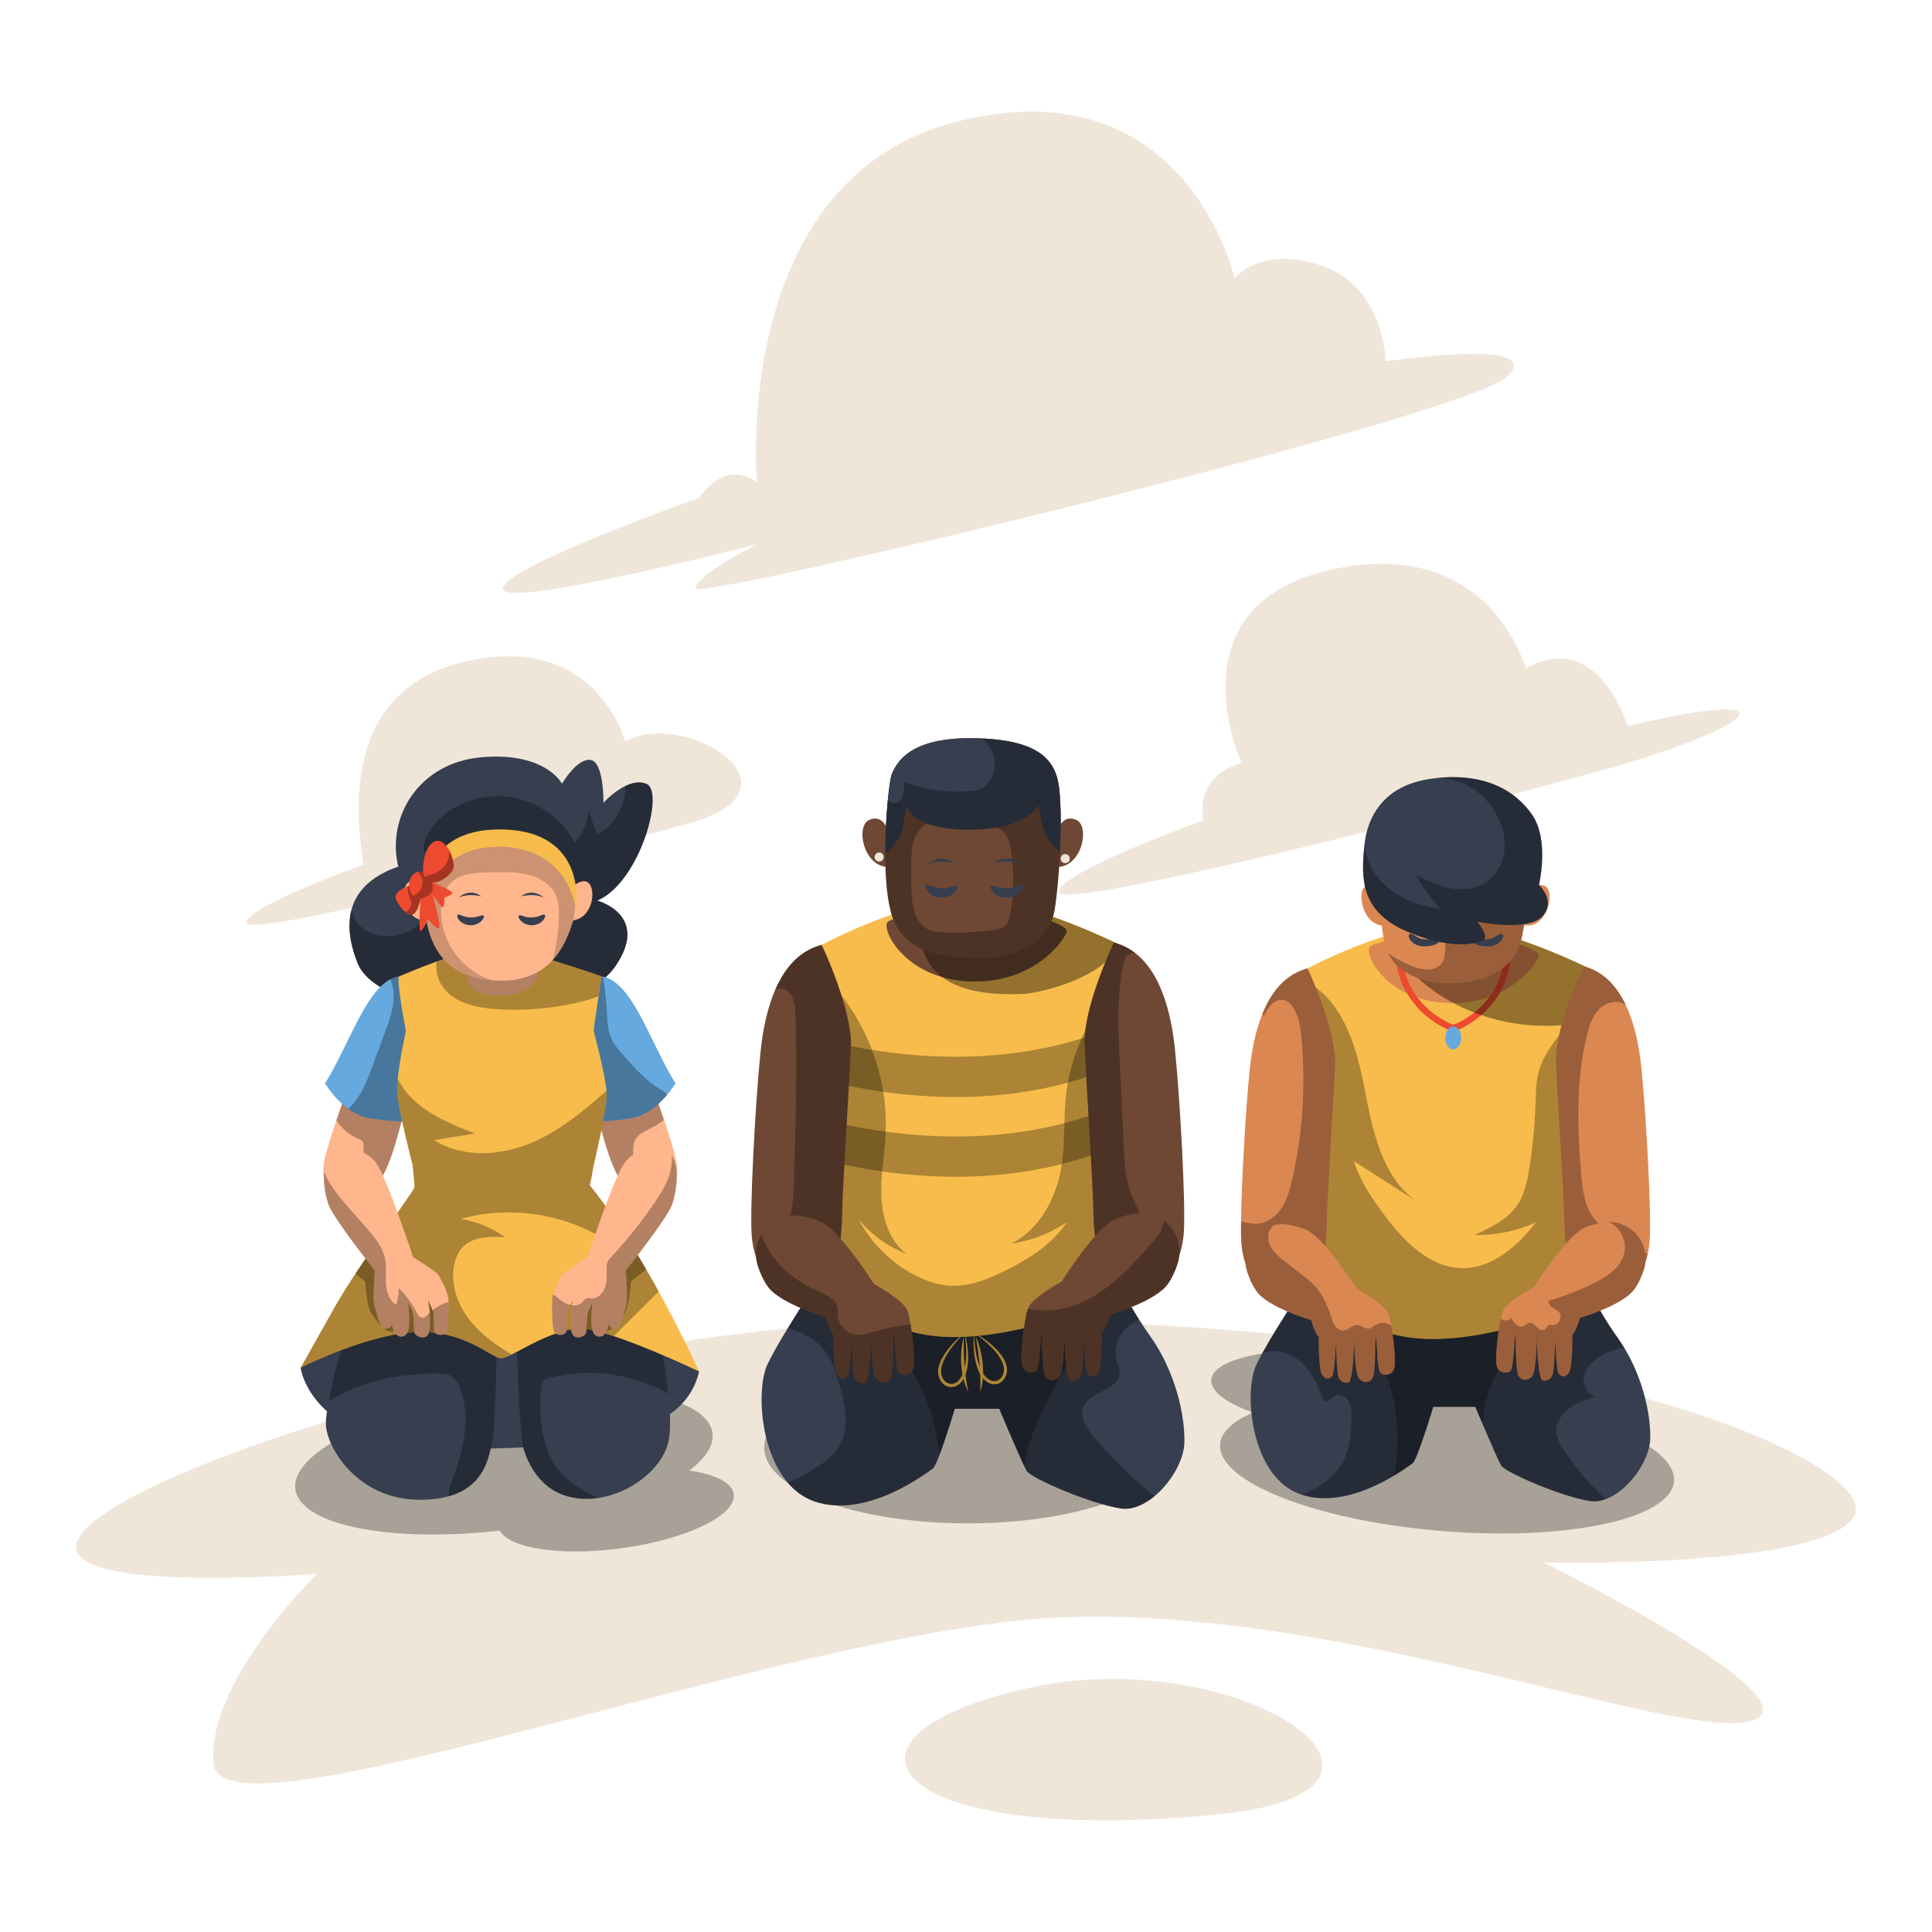 <?xml version="1.0" encoding="iso-8859-1"?>
<!-- Generator: Adobe Illustrator 26.0.1, SVG Export Plug-In . SVG Version: 6.00 Build 0)  -->
<svg version="1.1" xmlns="http://www.w3.org/2000/svg" xmlns:xlink="http://www.w3.org/1999/xlink" x="0px" y="0px"
	 viewBox="0 0 600 600" enable-background="new 0 0 600 600" xml:space="preserve">
<g id="Background_x5F_Simple">
	<g>
		<path fill="#EFE6D9" d="M235.065,149.734c0,0-9.191-7.66-17.872,4.851
			c0,0-60.255,21.3-61.021,28.14c-0.766,6.839,78.894-13.714,78.894-13.714
			s-18.638,9.428-19.149,13.714c-0.511,4.286,238.723-53.161,252-65.671
			c13.277-12.511-37.532-4.851-37.532-4.851s-0.511-22.979-19.66-29.617
			c-19.149-6.638-27.319,3.83-27.319,3.83s-14.809-66.383-85.787-48.766
			S235.065,149.734,235.065,149.734z"/>
		<path fill="#EFE6D9" d="M112.868,268.514c0,0-36.088,12.955-36.364,18.019
			c-0.276,5.064,98.599-20.018,137.361-30.796
			c38.762-10.779-1.244-35.86-19.692-25.496c0,0-8.913-33.995-49.334-24.874
			S111.129,256.274,112.868,268.514z"/>
		<path fill="#EFE6D9" d="M373.653,254.784c0,0-44.45,15.957-44.79,22.194
			s121.447-24.656,169.191-37.933c47.745-13.277,61.277-26.298,7.404-13.532
			c0,0-8.936-30.638-31.66-17.872c0,0-10.979-41.872-60.766-30.638
			c-49.787,11.234-27.434,60-27.434,60S371.51,239.709,373.653,254.784z"/>
	</g>
</g>
<g id="Layer_x5F_Ground">
	<g>
		<g>
			<path fill="#EFE6D9" d="M296.862,409.854c-112.14,0-246.638,42.128-269.617,64.34
				s71.234,14.553,71.234,14.553S64.011,522.45,66.309,547.726
				c2.298,25.277,162.383-35.234,249.702-44.426
				c87.319-9.191,200.681,36.766,226.723,31.404s-63.282-49.45-63.282-49.45
				s86.261,1.96,96.219-14.125C585.628,455.046,488.352,409.854,296.862,409.854z"/>
			<path fill="#EFE6D9" d="M378.009,563.517c74.754-7.307,6.894-54.383-59.745-39.064
				S276.137,573.474,378.009,563.517z"/>
		</g>
	</g>
</g>
<g id="Layer_x5F_Character_1">
	<path opacity="0.3" d="M227.891,463.997c0.887,6.58-14.775,14.121-34.992,16.848
		c-18.631,2.512-34.623,0.058-37.703-5.501
		c-33.937,3.87-61.96-1.675-63.467-12.854
		c-1.569-11.635,26.156-24.98,61.932-29.804
		c35.766-4.823,66.036,0.701,67.605,12.336c0.517,3.835-2.15,7.848-7.224,11.68
		C222.077,457.849,227.407,460.409,227.891,463.997z"/>
	<g id="hair">
		<g>
			<path fill="#363E4F" d="M191.21,299.93C177.32,320.36,118,316.81,111.03,299.09
				c-2.67-6.79-3.06-12.22-1.89-16.54c1.86-6.97,7.73-11.07,14.55-13.42
				C120,254.04,129.81,236.85,149.64,235.16
				c19.83-1.69,24.9,8.23,24.9,8.23s4.64-8.02,8.86-7.38
				c4.22,0.63,4.01,13.29,4.01,13.29s3.05-3.4,6.8-5.21
				c2.08-1.01,4.38-1.53,6.49-0.7c5.91,2.32-2.11,30.8-15.19,36.29
				C185.51,279.68,201.97,284.11,191.21,299.93z"/>
			<path opacity="0.3" d="M191.21,299.93C177.32,320.36,118,316.81,111.03,299.09
				c-2.67-6.79-3.06-12.22-1.89-16.54c0.46,1.98,1.42,3.8,2.9,5.22
				c3.76,3.58,9.85,3.65,14.6,1.57c4.32-1.89,7.98-5.47,9.48-9.94
				c1.49-4.47,0.59-9.79-2.67-13.19c-0.76-0.78-1.66-1.53-1.88-2.59
				c-0.16-0.74,0.05-1.51,0.31-2.22c1.94-5.39,6.52-9.57,11.77-11.87
				c6.21-2.72,13.46-2.99,19.86-0.73c6.4,2.25,11.87,7.01,15.01,13.03
				c2.46-2.77,3.96-6.38,4.18-10.07c0.94,2.47,1.88,4.94,2.82,7.41
				c5.37-2.92,8.83-8.99,8.69-15.08c2.08-1.01,4.38-1.53,6.49-0.7
				c5.91,2.32-2.11,30.8-15.19,36.29
				C185.51,279.68,201.97,284.11,191.21,299.93z"/>
		</g>
	</g>
	<g id="right_upper_arm_00000085224042614302726950000014575525633824891778_">
		<g>
			<g>
				<path fill="#FFB68D" d="M126.31,342.88c-2.56,6.97-5.45,26.72-14.3,28.59
					c-3.34,0.71-6,0.37-7.93-0.75c-3.18-1.8-4.37-5.71-3.31-10.48
					c0.7-3.16,2.18-7.85,3.68-12.27c2.15-6.31,4.32-12.07,4.32-12.07
					C111.67,333.51,128.86,335.9,126.31,342.88z"/>
				<path opacity="0.3" d="M126.31,342.88c-2.56,6.97-5.45,26.72-14.3,28.59
					c-3.34,0.71-6,0.37-7.93-0.75c1.42-0.9,2.8-1.86,4.01-3.02
					c3.25-3.1,5.06-7.64,4.84-12.12c-0.02-0.4-0.07-0.84-0.32-1.15
					c-0.23-0.28-0.58-0.41-0.91-0.55c-2.93-1.2-5.48-3.29-7.25-5.91
					c2.15-6.31,4.32-12.07,4.32-12.07
					C111.67,333.51,128.86,335.9,126.31,342.88z"/>
			</g>
			<g>
				<path fill="#65A9DF" d="M132.09,323.13c-1.02,3.75-5.1,25.02-5.1,25.02
					s-3.58,0.51-12.09-0.85c-2.54-0.41-4.81-1.54-6.74-2.94
					c-4.54-3.26-7.22-7.95-7.22-7.95s1.71-2.22,6.81-12.77
					c4.31-8.9,8.38-16.82,13.42-19.5c0.94-0.5,1.91-0.81,2.92-0.92
					C124.09,303.22,133.12,319.39,132.09,323.13z"/>
				<path opacity="0.3" d="M132.09,323.13c-1.02,3.75-5.1,25.02-5.1,25.02
					s-3.58,0.51-12.09-0.85c-2.54-0.41-4.81-1.54-6.74-2.94
					c1.11-1.09,2.12-2.27,3.01-3.56c2.04-2.96,3.29-6.37,4.53-9.74
					c1.32-3.58,2.64-7.17,3.96-10.75c1.08-2.95,2.18-5.95,2.5-9.08
					c0.25-2.4,0-4.92-0.99-7.09c0.94-0.5,1.91-0.81,2.92-0.92
					C124.09,303.22,133.12,319.39,132.09,323.13z"/>
			</g>
		</g>
	</g>
	<g id="back_rock">
		<path fill="#363E4F" d="M93.37,424.748c0,0,2.894,25.191,48.511,25.191
			s70.809-4.936,75.234-24c0,0-16.17-19.404-61.106-17.872
			S93.37,424.748,93.37,424.748z"/>
	</g>
	<g id="legs_00000155841266995529191000000007212320711527513012_">
		<g>
			<path fill="#363E4F" d="M207.58,447.73c-1.9,8.35-11.62,16.06-21.99,17.51
				c-1.68,0.24-3.38,0.31-5.07,0.19
				c-12.09-0.85-16.34-10.55-17.87-15.32
				c-1.53-4.77-2.22-35.58-2.22-35.58h-6.12c0,0-0.34,28.94-1.54,33.71
				c-0.98,3.9-2.07,13.19-13.3,16.4
				c-2.47,0.72-5.43,1.13-8.99,1.13c-19.75,0-29.28-16.68-29.28-23.66
				c0-1.67,0.34-4.13,0.86-6.92c1.68-8.88,5.22-21.11,5.61-22.02
				c0,0,18.38-9.87,45.27-8.34c26.9,1.53,51.24,7.49,51.24,7.49
				S206.46,422.75,207.54,432.83C208.16,438.57,208.39,444.21,207.58,447.73z"/>
			<path opacity="0.3" d="M185.59,465.24c-1.68,0.24-3.38,0.31-5.07,0.19
				c-12.09-0.85-16.34-10.55-17.87-15.32
				c-1.53-4.77-2.22-35.58-2.22-35.58h-6.12c0,0-0.34,28.94-1.54,33.71
				c-0.98,3.9-2.07,13.19-13.3,16.4c-0.3-1.25,0.16-2.78,0.65-4.06
				c3.55-9.27,6.35-19.67,2.94-29c-0.72-1.98-1.9-4.02-3.89-4.71
				c-0.82-0.28-1.71-0.3-2.58-0.31
				c-12.02-0.08-24.54,2.21-34.53,8.63
				c1.68-8.88,5.22-21.11,5.61-22.02c0,0,18.38-9.87,45.27-8.34
				c26.9,1.53,51.24,7.49,51.24,7.49S206.46,422.75,207.54,432.83
				c-11.05-6.25-24.56-8.16-36.86-4.95c-0.65,0.17-1.32,0.37-1.78,0.85
				c-0.51,0.55-0.66,1.33-0.76,2.07c-0.71,5.29-0.45,10.71,0.77,15.91
				c0.65,2.79,1.6,5.54,3.13,7.96
				C175.15,459.57,180.33,462.62,185.59,465.24z"/>
		</g>
	</g>
	<g id="left_upper_arm_00000160158180960494806190000009401497799083906714_">
		<g>
			<g>
				<path fill="#FFB68D" d="M199.7,371.64c-0.32-0.04-0.63-0.1-0.96-0.17
					c-8.85-1.87-11.75-21.62-14.3-28.59c-2.55-6.98,14.64-9.37,17.53-6.98
					c0,0,2.13,5.65,4.25,11.88c1.52,4.47,3.04,9.26,3.75,12.46
					C211.61,367.62,207.88,372.94,199.7,371.64z"/>
				<path opacity="0.3" d="M197.79,353.16c-1.28,1.61-1.32,3.87-1.03,5.9
					c0.53,3.71,1.95,7.24,2.82,10.89c0.13,0.56,0.24,1.14,0.12,1.69
					c-0.32-0.04-0.63-0.1-0.96-0.17c-8.85-1.87-11.75-21.62-14.3-28.59
					c-2.55-6.98,14.64-9.37,17.53-6.98c0,0,2.13,5.65,4.25,11.88
					c-1.47,1.25-3.28,2.22-5.02,3.07
					C199.95,351.46,198.66,352.08,197.79,353.16z"/>
			</g>
			<g>
				<path fill="#65A9DF" d="M209.8,336.41c0,0-0.93,1.63-2.64,3.64
					c-2.39,2.85-6.33,6.45-11.32,7.25c-8.51,1.36-12.08,0.85-12.08,0.85
					s-4.09-21.27-5.11-25.02c-1.02-3.74,8-19.91,8-19.91
					c0.22,0.02,0.43,0.05,0.64,0.1
					c6.15,1.19,10.77,10.12,15.7,20.32
					C208.1,334.19,209.8,336.41,209.8,336.41z"/>
				<path opacity="0.3" d="M207.16,340.05c-2.39,2.85-6.33,6.45-11.32,7.25
					c-8.51,1.36-12.08,0.85-12.08,0.85s-4.09-21.27-5.11-25.02
					c-1.02-3.74,8-19.91,8-19.91c0.22,0.02,0.43,0.05,0.64,0.1
					c0.62,3.64,1.01,7.32,1.2,11.02c0.13,2.54,0.17,5.14,1.09,7.51
					c0.92,2.39,2.66,4.36,4.37,6.27c3.41,3.83,6.91,7.72,11.32,10.33
					C205.99,338.87,206.79,339.34,207.16,340.05z"/>
			</g>
		</g>
	</g>
	<g id="body_00000147936611680843449640000018357512515869177259_">
		<g>
			<path fill="#F7BC4B" d="M217.11,425.93c-0.46-0.21-15.09-7.22-26.49-10.97
				c-1.77-0.58-3.47-1.09-5.03-1.47c-2.02-0.5-3.79-0.81-5.18-0.83
				c-0.95-0.02-1.94,0.06-2.94,0.22c-1.51,0.23-3.05,0.65-4.6,1.17
				c-5.3,1.79-10.55,4.89-13.95,6.6c-1.41,0.7-2.5,1.16-3.15,1.2
				c-0.11,0.01-0.22,0-0.34-0.02c-0.08-0.01-0.17-0.02-0.26-0.05
				c-0.56-0.13-1.25-0.45-2.07-0.9c-0.14-0.07-0.28-0.15-0.42-0.23
				c-2.23-1.25-5.36-3.24-9.53-4.77c-0.27-0.1-0.55-0.2-0.83-0.29
				c-0.95-0.33-1.95-0.63-3.01-0.89c-0.23-0.06-0.46-0.11-0.69-0.16
				c-0.17-0.05-0.35-0.09-0.53-0.12c-0.36-0.08-0.72-0.15-1.09-0.21
				c-0.24-0.05-0.49-0.09-0.74-0.12c-0.37-0.06-0.75-0.12-1.14-0.16
				c-0.03-0.01-0.05-0.01-0.08-0.01c-0.45-0.06-0.91-0.1-1.38-0.14
				c-0.48-0.04-0.96-0.07-1.45-0.09c-0.49-0.02-0.97-0.03-1.47-0.03
				c-0.41,0-0.83,0.01-1.26,0.02c-0.47,0.01-0.95,0.04-1.44,0.08
				c-0.47,0.03-0.95,0.07-1.43,0.13c-0.05,0-0.1,0-0.16,0.01
				c-0.33,0.04-0.67,0.08-1.01,0.13c-0.32,0.04-0.63,0.08-0.95,0.13
				c-1.77,0.26-3.58,0.62-5.39,1.05c-0.45,0.11-0.91,0.22-1.36,0.34
				c-0.9,0.22-1.81,0.47-2.7,0.73c-0.44,0.13-0.89,0.26-1.33,0.39
				c-0.44,0.14-0.88,0.27-1.32,0.41c-1.75,0.55-3.46,1.14-5.08,1.74
				c-0.3,0.1-0.59,0.21-0.88,0.32c-2.73,1.02-5.21,2.04-7.25,2.93
				c-0.17,0.07-0.34,0.14-0.5,0.22c-0.88,0.38-1.66,0.73-2.34,1.05
				c-0.17,0.07-0.32,0.15-0.47,0.21c-0.54,0.25-1,0.47-1.38,0.65
				c-0.15,0.07-0.28,0.14-0.39,0.19c-0.07,0.03-0.14,0.07-0.2,0.1
				c-0.09,0.04-0.17,0.08-0.24,0.11c-0.15,0.08-0.25,0.13-0.28,0.14
				c0-0.01,0.01-0.03,0.03-0.06c0.02-0.04,0.06-0.09,0.1-0.17
				c0.12-0.22,0.33-0.59,0.63-1.13c0.1-0.16,0.2-0.33,0.31-0.53
				c0.1-0.18,0.2-0.37,0.32-0.57c0.15-0.27,0.32-0.56,0.49-0.87
				c0.1-0.17,0.19-0.34,0.29-0.51c0.6-1.06,1.32-2.35,2.18-3.88
				c0.14-0.25,0.29-0.51,0.44-0.78c0.15-0.27,0.3-0.54,0.46-0.82
				c0.16-0.29,0.32-0.57,0.49-0.87c1-1.78,2.14-3.82,3.43-6.13
				c0.41-0.74,0.84-1.51,1.29-2.31c0.46-0.82,0.96-1.68,1.49-2.57
				c0.26-0.44,0.53-0.89,0.82-1.35c1.71-2.81,3.71-5.88,5.79-8.98
				c0.6-0.91,1.22-1.81,1.84-2.72c0.55-0.81,1.1-1.62,1.65-2.42
				c0.39-0.57,0.79-1.14,1.18-1.7c0.87-1.26,1.73-2.49,2.56-3.68
				c0.28-0.4,0.56-0.8,0.84-1.19c0.54-0.78,1.07-1.53,1.58-2.25
				c0.41-0.59,0.81-1.15,1.2-1.7c0.47-0.67,0.92-1.32,1.36-1.93
				c0.16-0.23,0.31-0.46,0.47-0.68c0.46-0.67,0.9-1.29,1.3-1.87
				c0.13-0.19,0.26-0.38,0.39-0.56c0.4-0.59,0.76-1.12,1.07-1.59
				c0.18-0.26,0.34-0.51,0.48-0.73c0.04-0.06,0.07-0.1,0.1-0.15
				c0.11-0.17,0.21-0.33,0.29-0.47c0.31-0.51,0.48-0.83,0.48-0.95
				c0-1.19-0.6-6.85-0.6-6.85s-4.48-17.19-4.78-22.64
				c-0.05-0.99,0-2.23,0.13-3.61c0.55-6.26,2.56-15.28,2.56-15.28
				s-3.14-16.68-2.09-17.02c0.54-0.18,5.57-2.43,11.64-4.62
				c5.54-2.01,11.94-3.96,16.59-4.24c8.59-0.51,34.66,8.86,34.66,8.86
				s-0.44,2.84-0.95,6.18c-0.7,4.57-1.52,10.06-1.52,10.5
				c0,0.72,3.48,13.04,3.97,18.83c0.03,0.33,0.05,0.63,0.06,0.91
				C188.55,344.92,184,363.05,184,363.81c0,0.77-0.84,4.3-0.84,4.3
				c5.39,6.64,10.63,14.55,15.3,22.34c0.19,0.3,0.37,0.61,0.55,0.92
				c0.27,0.45,0.53,0.89,0.79,1.34c0.84,1.42,1.65,2.83,2.44,4.22
				c0.4,0.7,0.79,1.39,1.17,2.08c0.39,0.69,0.77,1.37,1.14,2.05
				C211.95,414.49,216.92,425.5,217.11,425.93z"/>
			<path opacity="0.3" d="M204.55,401.06c-4.64,4.64-9.28,9.27-13.93,13.9
				c-1.77-0.58-3.47-1.09-5.03-1.47c-2.02-0.5-3.79-0.81-5.18-0.83
				c-0.95-0.02-1.94,0.06-2.94,0.22c0-3.28,1.66-6.33,3.27-9.2
				c2.53-4.52,5.06-9.04,7.59-13.57c0.59-1.05,1.2-2.24,0.87-3.4
				c-0.31-1.08-1.32-1.77-2.28-2.34c-13.05-7.74-29.29-9.9-43.91-5.83
				c4.98,0.79,9.77,2.75,13.88,5.68c-4.78-0.27-10.26-0.25-13.43,3.32
				c-1.1,1.25-1.79,2.83-2.21,4.44c-1.7,6.52,0.88,13.57,5.21,18.73
				c3.43,4.09,7.84,7.19,12.46,9.94c-1.41,0.7-2.5,1.16-3.15,1.2
				c-0.11,0.01-0.22,0-0.34-0.02c-0.08-0.01-0.17-0.02-0.26-0.05
				c-0.56-0.13-1.25-0.45-2.07-0.9c-0.14-0.07-0.28-0.15-0.42-0.23
				c-2.23-1.25-5.36-3.24-9.53-4.77c-0.27-0.1-0.55-0.2-0.83-0.29
				c-0.95-0.33-1.95-0.63-3.01-0.89c-0.23-0.06-0.46-0.12-0.69-0.16
				c-0.17-0.05-0.35-0.09-0.53-0.12c-0.36-0.08-0.72-0.15-1.09-0.21
				c-0.24-0.05-0.49-0.09-0.74-0.12c-0.37-0.07-0.75-0.12-1.14-0.16
				c-0.03-0.01-0.05-0.01-0.08-0.01c-0.45-0.06-0.91-0.11-1.38-0.14
				c-0.47-0.04-0.96-0.07-1.45-0.09c-0.48-0.02-0.97-0.03-1.47-0.03
				c-0.41,0-0.83,0.01-1.26,0.02c-0.48,0.02-0.96,0.04-1.44,0.08
				c-0.47,0.03-0.95,0.07-1.43,0.13c-0.05,0-0.1,0-0.16,0.01
				c-0.33,0.04-0.67,0.08-1.01,0.13c-0.31,0.03-0.63,0.08-0.95,0.13
				c-1.77,0.26-3.58,0.62-5.39,1.05c-0.46,0.1-0.91,0.22-1.36,0.34
				c-0.9,0.22-1.81,0.47-2.7,0.73c-0.45,0.12-0.89,0.25-1.33,0.39
				c-0.44,0.13-0.88,0.27-1.32,0.41c-1.75,0.55-3.46,1.14-5.08,1.74
				c-0.3,0.1-0.59,0.21-0.88,0.32c-2.73,1.02-5.21,2.04-7.25,2.93
				c-0.17,0.07-0.34,0.14-0.5,0.22c-0.88,0.38-1.66,0.73-2.34,1.05
				c-0.17,0.07-0.32,0.14-0.47,0.21c-0.54,0.25-1,0.47-1.38,0.65
				c-0.14,0.07-0.27,0.13-0.39,0.19c-0.07,0.03-0.14,0.07-0.2,0.1
				c-0.09,0.04-0.17,0.08-0.24,0.11c-0.15,0.08-0.25,0.13-0.28,0.14
				c0-0.01,0.01-0.03,0.03-0.06c0.02-0.03,0.05-0.09,0.1-0.17
				c0.12-0.22,0.33-0.59,0.63-1.13c0.1-0.16,0.2-0.33,0.31-0.53
				c0.1-0.18,0.2-0.37,0.32-0.57c0.15-0.27,0.32-0.56,0.49-0.87
				c0.1-0.17,0.19-0.34,0.29-0.51c0.6-1.06,1.32-2.35,2.18-3.88
				c0.14-0.25,0.29-0.51,0.44-0.78c0.15-0.27,0.3-0.54,0.46-0.82
				c0.16-0.29,0.32-0.57,0.49-0.87c1-1.78,2.14-3.82,3.43-6.13
				c0.41-0.74,0.84-1.51,1.29-2.31c0.46-0.82,0.96-1.68,1.49-2.57
				c0.26-0.44,0.53-0.89,0.82-1.35c1.71-2.81,3.71-5.88,5.79-8.98
				c0.6-0.9,1.22-1.81,1.84-2.72c0.55-0.81,1.1-1.62,1.65-2.42
				c0.4-0.57,0.79-1.14,1.18-1.7c0.87-1.26,1.73-2.49,2.56-3.68
				c0.29-0.4,0.57-0.8,0.84-1.19c0.54-0.78,1.07-1.53,1.58-2.25
				c0.41-0.59,0.81-1.15,1.2-1.7c0.47-0.67,0.92-1.32,1.36-1.93
				c0.16-0.23,0.31-0.46,0.47-0.68c0.46-0.67,0.9-1.29,1.3-1.87
				c0.13-0.19,0.26-0.38,0.39-0.56c0.4-0.59,0.76-1.12,1.07-1.59
				c0.18-0.27,0.34-0.51,0.48-0.73c0.04-0.06,0.07-0.1,0.1-0.15
				c0.11-0.17,0.21-0.33,0.29-0.47c0.31-0.51,0.48-0.83,0.48-0.95
				c0-1.19-0.6-6.85-0.6-6.85s-4.48-17.19-4.78-22.64
				c-0.05-0.99,0-2.23,0.13-3.61l0.26-0.1
				c4.53,8.8,14.53,13.05,23.76,16.62c-4.25,0.68-8.5,1.35-12.74,2.03
				c8.99,5.67,20.88,4.9,30.64,0.69
				c8.6-3.72,15.91-9.78,22.94-16.03c0.03,0.33,0.05,0.63,0.06,0.91
				C188.55,344.92,184,363.05,184,363.81c0,0.77-0.84,4.3-0.84,4.3
				c5.39,6.64,10.63,14.55,15.3,22.34c0.19,0.3,0.37,0.61,0.55,0.92
				c0.27,0.45,0.53,0.89,0.79,1.34c0.84,1.42,1.65,2.83,2.44,4.22
				c0.4,0.7,0.79,1.39,1.17,2.08
				C203.8,399.7,204.18,400.38,204.55,401.06z"/>
			<path opacity="0.3" d="M136.81,411.38c0,0,0.13,1.35-0.38,2.73
				c-2.13-0.34-4.44-0.51-6.95-0.43c-1.61,0.05-3.28,0.22-4.99,0.48
				c-0.77-0.63-1.19-1.12-1.19-1.12s-1.79,1.15-3.37,0
				c-1.58-1.16-3.02-2.85-4.55-5.06c-1.53-2.21-1.95-9.96-1.95-9.96
				l-3.06-2.45c1.63-2.48,3.36-5.02,5.06-7.5
				c3.66,2.22,9.79,5.94,15.1,9.7
				C138.36,403.3,136.81,411.38,136.81,411.38z"/>
			<path opacity="0.3" d="M200.67,394.19l-4.78,3.83c0,0-0.42,7.75-1.95,9.96
				c-1.54,2.21-2.98,3.9-4.55,5.06c-1.58,1.15-3.37,0-3.37,0
				s-0.15,0.17-0.43,0.45c-2.02-0.5-3.79-0.81-5.18-0.83
				c-0.95-0.02-1.94,0.06-2.94,0.22c-1.51,0.23-3.05,0.65-4.6,1.17
				c-0.49-1.36-0.36-2.67-0.36-2.67s-1.55-8.08,6.28-13.61
				c6.67-4.72,14.62-9.37,17.37-11.09
				C197.72,389.19,199.23,391.71,200.67,394.19z"/>
		</g>
	</g>
	<g id="head_00000006693535213489385490000001922186998291670147_">
		<g>
			<path fill="#FFB68D" d="M145.308,300.899c0,0-2.478,8.386,9.535,8.386
				c12.012,0,16.742-9.257,6.006-11.63S145.308,300.899,145.308,300.899z"/>
			<path opacity="0.3" d="M186.84,303.22c0,0-0.44,2.84-0.95,6.18
				c-1.86,0.74-3.82,1.3-5.75,1.77c-8.61,2.09-17.53,2.84-26.37,2.2
				c-6.38-0.46-13.5-2.15-16.76-7.65c-1.26-2.13-1.73-4.68-1.42-7.12
				c5.54-2.01,11.94-3.96,16.59-4.24
				C160.77,293.85,186.84,303.22,186.84,303.22z"/>
			<path fill="#FFB68D" d="M175.304,280.487c0,0,1.582-6.567,6.013-6.804
				c4.431-0.237,3.639,12.896-4.984,12.184
				C167.709,285.154,175.304,280.487,175.304,280.487z"/>
			<path fill="#FFB68D" d="M134.085,280.487c0,0-1.582-6.567-6.013-6.804
				c-4.431-0.237-3.639,12.896,4.984,12.184
				C141.68,285.154,134.085,280.487,134.085,280.487z"/>
			<g>
				<g>
					<path fill="#FFB68D" d="M177.76,286.66c-0.84,2.52-2.38,7.41-6.06,11.44
						c-3.25,3.56-8.18,6.44-15.78,6.44c-1.16,0-2.25-0.04-3.29-0.13
						c-13.56-1.11-17.58-9.11-19.42-15.14
						c-1.97-6.49-4.92-26.37,16.75-27.98
						C182.19,258.89,179.34,281.91,177.76,286.66z"/>
					<path opacity="0.2" d="M177.76,286.66c-0.84,2.52-2.38,7.41-6.06,11.44
						c1.13-4.41,1.75-8.94,1.86-13.49c0.05-2.18-0.03-4.44-0.89-6.45
						c-1.25-2.92-4.01-4.99-7-6.05c-3-1.06-6.22-1.23-9.4-1.26
						c-2.53-0.02-5.06,0.03-7.58,0.23c-2.75,0.22-5.62,0.65-7.82,2.32
						c-3.14,2.38-4.13,6.7-3.9,10.63c0.35,5.68,2.9,11.21,7,15.16
						c2.45,2.36,5.44,4.14,8.66,5.22
						c-13.56-1.11-17.58-9.11-19.42-15.14
						c-1.97-6.49-4.92-26.37,16.75-27.98
						C182.19,258.89,179.34,281.91,177.76,286.66z"/>
				</g>
				<g>
					<path fill="#363E4F" d="M142.735,284.073c1.304,0.492,3.349,1.477,6.435,0.316
						c2.541-0.956,0.422,3.217-3.27,2.954
						C142.207,287.08,141.126,283.467,142.735,284.073z"/>
					<path fill="#363E4F" d="M142.392,278.772c0,0,3.349-3.217,7.147-0.369
						C149.539,278.403,145.794,277.216,142.392,278.772z"/>
					<path fill="#363E4F" d="M168.579,284.073c-1.304,0.492-3.349,1.477-6.435,0.316
						c-2.541-0.956-0.422,3.217,3.27,2.954
						C169.107,287.08,170.188,283.467,168.579,284.073z"/>
					<path fill="#363E4F" d="M168.922,278.772c0,0-3.349-3.217-7.147-0.369
						C161.775,278.403,165.52,277.216,168.922,278.772z"/>
				</g>
				<path fill="#F7BC4B" d="M131.711,282.174c0,0-3.481-24.895,23.946-24.579
					s23.208,24.895,23.208,24.895s-2.031-19.321-23.551-19.532
					C133.794,262.748,131.711,282.174,131.711,282.174z"/>
			</g>
			<g>
				<g>
					<g>
						<path fill="#ED4A2F" d="M131.003,277.547c-0.748,2.713-0.842,10.383-0.561,11.458
							c0.281,1.076,2.572-3.554,2.572-3.554s2.432,3.321,3.321,2.853
							c0.889-0.468-2.525-12.347-2.525-12.347L131.003,277.547z"/>
						<path fill="#ED4A2F" d="M132.508,275.259c0.105,0.324,3.638,5.312,4.656,6.306
							c1.018,0.994,0.793-2.742,0.793-2.742s1.985-0.771,2.572-1.4
							c0.586-0.629-7.295-3.863-7.295-3.863L132.508,275.259z"/>
					</g>
					<g>
						<g>
							<path fill="#ED4A2F" d="M131,277.55c0,0.37-1.12,6.31-3.08,6.54
								c-0.65,0.08-1.37-0.27-2.06-0.84
								c-1.39-1.15-2.65-3.19-2.99-4.35
								c-0.43-1.43,2.04-3.16,4.01-3.83c0.41-0.14,0.8-0.24,1.13-0.28
								C128.01,274.79,131,277.17,131,277.55z"/>
							<path opacity="0.3" d="M131,277.55c0,0.37-1.12,6.31-3.08,6.54
								c-0.65,0.08-1.37-0.27-2.06-0.84c1.38-0.53,2.25-2.29,1.77-3.39
								c-0.94-2.13-1.15-3.7-0.75-4.79c0.41-0.14,0.8-0.24,1.13-0.28
								C128.01,274.79,131,277.17,131,277.55z"/>
						</g>
						<g>
							<path fill="#ED4A2F" d="M131.52,278.81c-1.46,0.49-2.52,0.18-3.23-0.54
								c-1.18-1.19-1.42-3.48-0.98-5.03
								c0.36-1.27,1.31-2.2,2.4-2.48c1.03-0.28,2.19,0.02,3.12,1.13
								C134.93,274.41,135.4,277.5,131.52,278.81z"/>
							<path opacity="0.3" d="M131.52,278.81c-1.46,0.49-2.52,0.18-3.23-0.54
								c0.03-0.02,0.06-0.03,0.09-0.05c3.81-1.77,3.32-5.83,1.33-7.46
								c1.03-0.28,2.19,0.02,3.12,1.13
								C134.93,274.41,135.4,277.5,131.52,278.81z"/>
						</g>
						<g>
							<path fill="#ED4A2F" d="M140.82,269.6c-0.53,2.32-6.94,7.08-8.96,2.71
								c-0.14-0.29-0.25-0.61-0.34-0.98c-0.51-2.01,0.32-9.03,3.69-10.11
								c1.65-0.52,3.17,0.88,4.22,2.74
								C140.52,265.9,141.11,268.33,140.82,269.6z"/>
							<path opacity="0.3" d="M140.82,269.6c-0.53,2.32-6.94,7.08-8.96,2.71
								c0.6-0.26,1.32-0.51,2.19-0.76c4.16-1.18,5.73-4.59,5.38-7.59
								C140.52,265.9,141.11,268.33,140.82,269.6z"/>
						</g>
					</g>
				</g>
			</g>
		</g>
	</g>
	<g id="right_arm_00000086693300853974281460000014220137800722035073_">
		<g>
			<path fill="#FFB68D" d="M138.73,413.33c-0.62,1.88-3.51,1.29-3.8,0.33
				c-0.3-0.96-0.15-4.33-0.26-5.51c-0.03-0.31-0.16-0.75-0.34-1.25
				c-0.48-1.28-1.29-2.87-1.42-3.11c0.06,0.35,0.58,3.26,0.54,3.85
				c-0.04,0.62,0.44,5.91-0.74,7.13c-1.18,1.22-3.47,0.26-3.88-0.63
				c-0.41-0.89-0.33-4.92-0.48-5.84c-0.15-0.92-1.55-3.77-1.55-3.77
				s0.29,3.96,0.29,5.14s0.15,5.32-2.4,5.43s-3.03-4.07-3.03-4.07
				c-0.03,1.3-1.4,1.82-2.55,1.45c-1.14-0.37-1.92-4.07-2.73-6.58
				c-0.82-2.51,0.03-11.35,0.03-11.35S103.55,378.48,102,374.04
				c-0.89-2.55-1.64-6.63-1.37-10.16c0.19-2.61,0.94-4.94,2.59-6.13
				c2.44-1.78,10.26-1.44,13.69,3.55
				c3.44,4.98,11.37,29.08,11.37,29.08s6.65,4.28,7.54,5.17
				c0.88,0.89,3.25,5.88,3.39,7.54c0.03,0.27,0.05,0.69,0.06,1.21
				C139.34,406.85,139.25,411.76,138.73,413.33z"/>
			<path opacity="0.3" d="M132.71,414.77c-1.18,1.22-3.47,0.26-3.88-0.63
				c-0.41-0.89-0.33-4.92-0.48-5.84c-0.15-0.92-1.55-3.77-1.55-3.77
				s0.29,3.96,0.29,5.14s0.15,5.32-2.4,5.43s-3.03-4.07-3.03-4.07
				c-0.03,1.3-1.4,1.82-2.55,1.45c-1.14-0.37-1.92-4.07-2.73-6.58
				c-0.82-2.51,0.03-11.35,0.03-11.35S103.55,378.48,102,374.04
				c-0.89-2.55-1.64-6.63-1.37-10.16c1.69,4.25,4.89,8.03,7.97,11.54
				c1.62,1.84,3.25,3.68,4.87,5.52c2.65,3.01,5.4,6.22,6.15,10.17
				c0.47,2.47,0.09,5.03,0.24,7.55c0.14,2.51,0.99,5.23,3.13,6.56
				c0.62-1.65,0.9-3.42,0.8-5.18c2.22,2.11,4.08,4.6,5.47,7.33
				c0.46,0.9,1.14,1.98,2.14,1.86c0.57-0.08,1-0.54,1.4-0.96
				c0.21-0.22,0.43-0.43,0.65-0.63
				C133.41,408.26,133.89,413.55,132.71,414.77z"/>
			<path opacity="0.3" d="M138.73,413.33c-0.62,1.88-3.51,1.29-3.8,0.33
				c-0.3-0.96-0.15-4.33-0.26-5.51c-0.03-0.31-0.16-0.75-0.34-1.25
				c1.47-1.16,3.15-2.05,4.94-2.6
				C139.34,406.85,139.25,411.76,138.73,413.33z"/>
		</g>
	</g>
	<g id="left_arm_00000116933395020148827150000000395525101602671257_">
		<g>
			<path fill="#FFB68D" d="M208.74,374.04c-1.55,4.44-14.41,20.51-14.41,20.51
				s0.85,8.84,0.04,11.35c-0.82,2.51-1.59,6.21-2.74,6.58
				c-1.14,0.37-2.51-0.15-2.55-1.45c0,0-0.48,4.18-3.03,4.07
				s-2.4-4.25-2.4-5.43s0.3-5.14,0.3-5.14s-1.41,2.85-1.56,3.77
				c-0.14,0.92-0.07,4.95-0.48,5.84c-0.4,0.89-2.69,1.85-3.88,0.63
				c-1.18-1.22-0.7-6.51-0.74-7.13c-0.02-0.33,0.14-1.37,0.29-2.29
				c0.12-0.74,0.24-1.4,0.26-1.56c-0.08,0.14-0.38,0.74-0.72,1.48
				c-0.46,1-0.98,2.24-1.04,2.88c-0.12,1.18,0.03,4.55-0.26,5.51
				c-0.3,0.96-3.18,1.55-3.81-0.33c-0.63-1.89-0.63-8.58-0.48-10.24
				c0.03-0.3,0.12-0.71,0.27-1.18c0.68-2.15,2.4-5.63,3.13-6.36
				c0.89-0.89,7.54-5.17,7.54-5.17s7.92-24.1,11.36-29.08
				c3.44-4.99,11.25-5.33,13.69-3.55c0.41,0.29,0.76,0.66,1.05,1.08
				C211.16,362.41,210.13,370.07,208.74,374.04z"/>
			<path opacity="0.3" d="M175.11,404.46c0.61,0.37,1.3,0.66,2.01,0.81
				c-0.46,1-0.98,2.24-1.04,2.88c-0.12,1.18,0.03,4.55-0.26,5.51
				c-0.3,0.96-3.18,1.55-3.81-0.33c-0.63-1.89-0.63-8.58-0.48-10.24
				c0.03-0.3,0.12-0.71,0.27-1.18
				C172.9,402.76,173.92,403.73,175.11,404.46z"/>
			<path opacity="0.3" d="M208.74,374.04c-1.55,4.44-14.41,20.51-14.41,20.51
				s0.85,8.84,0.04,11.35c-0.82,2.51-1.59,6.21-2.74,6.58
				c-1.14,0.37-2.51-0.15-2.55-1.45c0,0-0.48,4.18-3.03,4.07
				s-2.4-4.25-2.4-5.43s0.3-5.14,0.3-5.14s-1.41,2.85-1.56,3.77
				c-0.14,0.92-0.07,4.95-0.48,5.84c-0.4,0.89-2.69,1.85-3.88,0.63
				c-1.18-1.22-0.7-6.51-0.74-7.13c-0.02-0.33,0.14-1.37,0.29-2.29
				c1.18,0.17,2.35-0.05,3.19-0.87c0.45-0.44,0.8-1.03,1.39-1.24
				c0.49-0.17,1.02-0.03,1.53-0.01c1.97,0.08,3.64-1.63,4.25-3.5
				c0.62-1.87,0.46-3.89,0.46-5.86c0-0.71,0.02-1.45,0.33-2.1
				c0.24-0.52,0.64-0.94,1.03-1.35c5.11-5.43,9.76-11.29,13.9-17.49
				c1.67-2.51,3.27-5.1,4.2-7.97C208.5,363,208.8,360.88,208.57,358.83
				C211.16,362.41,210.13,370.07,208.74,374.04z"/>
		</g>
	</g>
</g>
<g id="Layer_x5F_Character_3">
	<path opacity="0.3" d="M376.173,428.511c0.543-6.618,18.81-10.518,40.812-8.714
		c20.276,1.662,36.641,7.59,38.649,13.694c36.774,3.717,65.172,15.317,64.25,26.559
		c-0.959,11.701-33.295,18.602-72.229,15.409
		c-38.924-3.191-69.703-15.267-68.744-26.968c0.316-3.857,4.042-7.184,10.272-9.803
		C380.939,435.795,375.877,432.119,376.173,428.511z"/>
	<g id="legs">
		<g>
			<path fill="#363E4F" d="M512.5,446.72c-0.14,6.98-6.86,16.34-13.88,18.87
				c-1.55,0.56-3.11,0.79-4.62,0.59c-8.36-1.13-26.54-8.85-27.83-11.1
				c-1.28-2.25-8-18.18-8-18.18h-13.07c0,0-4.98,16.57-6.43,17.54
				c-1.44,0.95-19.01,14.72-34.36,9.77c-0.13-0.03-0.25-0.08-0.38-0.12
				c-15.44-5.31-17.85-31.61-13.75-40.29c0.5-1.05,1.13-2.27,1.86-3.6
				c5.32-9.65,15.75-25.11,15.75-25.11l84.12,2.09c0,0,3.54,8.52,10.61,18.49
				c0.65,0.92,1.26,1.85,1.85,2.81
				C510.13,427.92,512.65,438.97,512.5,446.72z"/>
			<path opacity="0.3" d="M498.62,465.59c-1.55,0.56-3.11,0.79-4.62,0.59
				c-8.36-1.13-26.54-8.85-27.83-11.1c-0.81-1.42-3.79-8.3-5.87-13.17
				c-1.22-2.85-2.13-5.01-2.13-5.01h-13.07c0,0-4.98,16.57-6.43,17.54
				c-0.46,0.3-2.54,1.9-5.66,3.77c-6.71,4.04-18.22,9.38-28.7,6
				c5.23-2.11,9.89-5.11,12.58-9.96c2.39-4.3,2.79-9.4,2.81-14.31
				c0.01-1.67-0.05-3.42-0.9-4.85c-0.85-1.43-2.76-2.38-4.23-1.6
				c-1.19,0.62-2.36,2.22-3.45,1.45c-1.9-4.88-4.17-9.91-8.39-13.01
				c-3.02-2.21-7.31-2.98-10.69-1.73c3.07-5.57,7.84-13.06,11.32-18.41
				c2.56-3.93,4.43-6.7,4.43-6.7l84.12,2.09
				c0,0,1.51,3.63,4.52,8.92c1.6,2.81,3.63,6.1,6.09,9.57
				c0.65,0.92,1.26,1.85,1.85,2.81c-3.97,0.74-7.64,2.19-10.36,5.14
				c-1.02,1.1-1.87,2.41-2.14,3.89c-0.49,2.58,1.07,5.4,3.51,6.37
				c-2.85,0.87-5.77,1.78-8.16,3.57c-2.39,1.79-4.19,4.66-3.87,7.63
				c0.2,1.94,1.26,3.68,2.34,5.3
				C489.39,455.93,493.74,461.04,498.62,465.59z"/>
			<path opacity="0.3" d="M496.43,406.1c-8.06,0.84-15.87,2.96-22.07,8
				c-2.56,2.08-4.74,4.59-6.61,7.31c-4.17,6.06-6.69,13.19-7.45,20.5
				c-1.22-2.85-2.13-5.01-2.13-5.01h-13.07c0,0-4.98,16.57-6.43,17.54
				c-0.46,0.3-2.54,1.9-5.66,3.77c1.91-11.2,1.2-22.96-3.4-33.32
				c-4.9-11.03-14.6-20.2-26.25-23.1c2.56-3.93,4.43-6.7,4.43-6.7
				l84.12,2.09C491.91,397.18,493.42,400.81,496.43,406.1z"/>
		</g>
	</g>
	<g id="body">
		<g>
			<g>
				<path fill="#F7BC4B" d="M492.65,359.61l-1.91,21.24c0,0,2.42,20.75,2.65,21.71
					c0.25,0.97-25.81,13.75-49.94,13.27c-24.12-0.48-42.22-19.78-42.22-19.78
					l4.35-15.44c0,0-0.42-8.8-0.8-17.23
					c-0.21-4.59-0.41-9.07-0.54-11.95c-0.07-1.74-0.12-2.9-0.12-3.15
					c0-0.76,1.85-3.82,3.61-7.54c1.61-3.39,3.15-7.33,3.15-10.56
					c0-0.16,0-0.33-0.01-0.51c-0.15-5.11-2.45-17.25-3.81-24.06
					c-0.59-2.91-1-4.85-1-4.85s11.38-6.13,24.42-10.13
					c6.31-1.94,13.02-3.38,19-3.38C466.86,287.25,494,300.99,494,300.99
					s-2.07,7.13-3.66,14.45c-0.18,0.78-0.34,1.56-0.5,2.34
					c-0.6,3.02-1.08,5.94-1.24,8.27c-0.07,0.92-0.07,1.75-0.03,2.45
					c0.17,2.49,0.82,5.65,1.6,8.74c1.08,4.24,2.4,8.35,3.05,10.31
					c0.27,0.77,0.42,1.21,0.42,1.21L492.65,359.61z"/>
			</g>
			<path opacity="0.3" d="M490.74,380.85c0,0,2.42,20.75,2.65,21.71
				c0.25,0.97-25.81,13.75-49.94,13.27c-24.12-0.48-42.22-19.78-42.22-19.78
				l4.35-15.44c0,0-0.42-8.8-0.8-17.23
				c-0.21-4.59-0.41-9.07-0.54-11.95c-0.07-1.74-0.12-2.9-0.12-3.15
				c0-0.76,1.85-3.82,3.61-7.54c1.61-3.39,3.15-7.33,3.15-10.56
				c0-0.16,0-0.33-0.01-0.51c-0.15-5.11-2.45-17.25-3.81-24.06
				c10.62,6.6,14.36,20.32,16.76,32.72c2.45,12.71,5.27,26.79,15.68,34.5
				c-6.35-4.08-12.71-8.17-19.06-12.25c1.91,6.03,5.49,11.38,9.26,16.46
				c6.14,8.27,14.24,16.75,24.54,16.8c9.29,0.04,17.09-6.92,22.8-14.25
				c-5.95,2.74-12.53,4.1-19.08,3.93c4.95-2.25,10.14-4.71,13.22-9.2
				c2.29-3.36,3.13-7.48,3.76-11.51c1.05-6.6,1.69-13.27,1.92-19.95
				c0.13-3.68,0.15-7.43,1.26-10.93c0.66-2.06,1.68-3.99,2.82-5.82
				c2.53-4.05,5.73-7.64,9.4-10.67c-0.18,0.78-0.34,1.56-0.5,2.34
				c-0.6,3.02-1.08,5.94-1.24,8.27c-0.07,0.92-0.07,1.75-0.03,2.45
				c0.17,2.49,0.82,5.65,1.6,8.74c1.08,4.24,2.4,8.35,3.05,10.31
				c0.27,0.77,0.42,1.21,0.42,1.21l-0.99,10.85L490.74,380.85z"/>
			<path fill="#DB8752" d="M437.542,280.007l-0.965,10.977c0,0-8.444,1.327-10.977,2.895
				c-2.533,1.568,4.343,16.767,23.764,17.612s28.589-12.907,28.589-14.837
				c0-1.93-11.339-5.066-11.339-5.066l-1.93-10.374
				C464.684,281.213,450.45,274.216,437.542,280.007z"/>
			<g>
				<g>
					<g>
						<path fill="#ED4A2F" d="M451.318,318.276c-0.973-0.374-4.053-1.694-7.24-4.41
							c-3.661-3.125-7.461-8.039-8.541-15.574
							c-0.129-0.905-0.19-1.757-0.19-2.559c0.003-2.86,0.755-5.087,1.929-6.884
							c1.759-2.69,4.542-4.426,7.284-5.475c2.716-1.046,5.389-1.4,6.736-1.4
							c0.007,0,0.014,0,0.021,0l0,0c0.004,0,0.007,0,0.011,0
							c0.89,0,2.386,0.154,4.079,0.569c2.556,0.622,5.574,1.841,7.89,3.925
							c1.161,1.042,2.151,2.295,2.858,3.813c0.705,1.519,1.132,3.308,1.133,5.453
							c0,0.802-0.06,1.654-0.189,2.559c-1.115,7.776-5.128,12.764-8.895,15.87
							c-1.882,1.548-3.7,2.613-5.039,3.286c-0.67,0.337-1.219,0.576-1.597,0.729
							C451.474,318.216,451.39,318.249,451.318,318.276 M451.318,279.974L451.318,279.974
							c-1.097,0.001-2.71,0.174-4.565,0.626c-2.775,0.681-6.079,1.986-8.751,4.379
							c-1.334,1.196-2.504,2.67-3.335,4.458
							c-0.832,1.788-1.32,3.884-1.319,6.296c0,0.902,0.068,1.849,0.21,2.842
							c1.189,8.35,5.562,13.815,9.604,17.132c4.046,3.324,7.768,4.556,7.843,4.583
							l0.314,0.104l0.314-0.104c0.075-0.027,3.797-1.259,7.843-4.583
							c4.043-3.317,8.415-8.782,9.604-17.132c0.142-0.993,0.21-1.94,0.21-2.842
							c0.003-3.216-0.87-5.871-2.257-7.981c-2.083-3.17-5.249-5.098-8.241-6.246
							C455.787,280.359,452.957,279.978,451.318,279.974"/>
					</g>
				</g>
				<path opacity="0.4" d="M494,300.99c0,0-2.54,8.74-4.16,16.79
					c-0.53,0.09-1.05,0.17-1.58,0.24
					c-20.59,2.83-43.06-5.2-54.93-22.27
					c-1.1-1.59-2.13-3.31-2.85-5.12c6.31-1.94,13.02-3.38,19-3.38
					C466.86,287.25,494,300.99,494,300.99z"/>
				<ellipse fill="#65A9DF" cx="451.318" cy="322.327" rx="2.47" ry="3.561"/>
			</g>
		</g>
	</g>
	<g id="right_upper_arm">
		<g>
			<path fill="#DB8752" d="M414.64,330.9c-0.51,11.09-2.45,40.17-2.59,48.86
				c-0.15,8.68-1.32,21.05-11.64,22.32
				c-10.32,1.28-14.18-8.12-14.86-15.69
				c-0.13-1.51-0.18-3.96-0.13-7.02C385.54,367.14,386.83,345,388.07,332.54
				c0.64-6.48,1.9-12.58,3.98-17.68
				c2.88-7.16,7.36-12.39,14.01-14.11
				C406.06,300.75,415.15,319.81,414.64,330.9z"/>
			<path opacity="0.3" d="M414.64,330.9c-0.51,11.09-2.45,40.17-2.59,48.86
				c-0.15,8.68-1.32,21.05-11.64,22.32
				c-10.32,1.28-14.18-8.12-14.86-15.69
				c-0.13-1.51-0.18-3.96-0.13-7.02c1.39,0.19,2.75,0.64,4.15,0.71
				c3.29,0.15,6.36-1.93,8.23-4.62c1.88-2.7,2.76-5.95,3.49-9.15
				c3.3-14.45,4.27-29.42,2.88-44.17c-0.33-3.5-0.88-7.19-3.09-9.94
				c-0.5-0.62-1.1-1.2-1.84-1.49c-1.42-0.57-3.08,0.01-4.21,1.04
				c-1.13,1.02-1.83,2.42-2.51,3.78l-0.47-0.67
				c2.88-7.16,7.36-12.39,14.01-14.11
				C406.06,300.75,415.15,319.81,414.64,330.9z"/>
		</g>
	</g>
	<g id="right_arm">
		<g>
			<path fill="#DB8752" d="M433.07,424.68c-0.54,2.66-3.5,2.66-4.4,1.63
				c-0.91-1.02-1.27-11.34-1.39-11.52c-0.12,0-0.13,11.11-0.9,12.91
				c-0.79,1.81-2.84,1.99-4.29,0.48c-1.44-1.51-1.5-12.06-1.5-12.06
				s-0.31,13.03-1.87,13.27c-1.57,0.24-2.72-0.54-3.14-2.11
				c-0.42-1.55-0.71-10.5-0.72-10.5c0,0.18-0.31,9.29-1.09,10.44
				c-0.78,1.14-2.05,1.39-3.2-0.3c-1.14-1.69-1.02-11.64-1.02-11.64
				c-1.39-1.57-2.35-5.31-2.35-5.31S393.87,406.11,390.25,401.04
				c-1.19-1.67-2.19-3.75-2.92-6.05c-2.13-6.67,2.16-13.23,8.43-14.56
				c1.34-0.29,2.77-0.33,4.25-0.09c2.44,0.41,4.74,1.04,6.4,2
				c5.91,3.44,14.96,17.92,14.96,17.92s8.69,4.76,9.83,7.78
				c0.29,0.76,0.59,2.04,0.86,3.56
				C432.87,416.08,433.47,422.7,433.07,424.68z"/>
			<path opacity="0.3" d="M433.07,424.68c-0.54,2.66-3.5,2.66-4.4,1.63
				c-0.91-1.02-1.27-11.34-1.39-11.52c-0.12,0-0.13,11.11-0.9,12.91
				c-0.79,1.81-2.84,1.99-4.29,0.48c-1.44-1.51-1.5-12.06-1.5-12.06
				s-0.31,13.03-1.87,13.27c-1.57,0.24-2.72-0.54-3.14-2.11
				c-0.42-1.55-0.71-10.5-0.72-10.5c0,0.18-0.31,9.29-1.09,10.44
				c-0.78,1.14-2.05,1.39-3.2-0.3c-1.14-1.69-1.02-11.64-1.02-11.64
				c-1.39-1.57-2.35-5.31-2.35-5.31S393.87,406.11,390.25,401.04
				c-1.19-1.67-2.19-3.75-2.92-6.05c-2.13-6.67,2.16-13.23,8.43-14.56
				c-0.85,0.55-1.51,1.45-1.77,2.44c-0.48,1.8,0.15,3.73,1.22,5.24
				c1.08,1.51,2.56,2.67,4.02,3.81c1.65,1.27,3.29,2.55,4.93,3.82
				c1.53,1.19,3.06,2.38,4.35,3.81c2.34,2.62,3.76,5.94,4.85,9.28
				c0.33,1.02,0.64,2.07,1.28,2.94c0.63,0.86,1.66,1.53,2.73,1.41
				c1.46-0.16,2.54-1.68,4-1.69c1.38-0.01,2.56,1.33,3.91,1.09
				c0.8-0.15,1.38-0.81,2.07-1.23c1.43-0.87,3.26-0.62,4.71,0.25
				C432.87,416.08,433.47,422.7,433.07,424.68z"/>
		</g>
	</g>
	<g id="left_upper_arm">
		<g>
			<path fill="#DB8752" d="M512.29,385.7c-0.11,1.18-0.29,2.41-0.57,3.64
				c-1.48,6.61-5.58,13.13-14.29,12.06
				c-10.31-1.28-11.49-13.64-11.63-22.33
				c-0.15-8.68-2.09-37.77-2.6-48.86c-0.5-11.09,8.59-30.14,8.59-30.14
				c6,1.55,10.24,5.96,13.13,12.07c2.6,5.49,4.12,12.35,4.85,19.72
				C511.32,347.43,512.97,378.13,512.29,385.7z"/>
			<path opacity="0.3" d="M511.72,389.34c-1.48,6.61-5.58,13.13-14.29,12.06
				c-10.31-1.28-11.49-13.64-11.63-22.33
				c-0.15-8.68-2.09-37.77-2.6-48.86c-0.5-11.09,8.59-30.14,8.59-30.14
				c6,1.55,10.24,5.96,13.13,12.07c-0.62-0.41-1.3-0.72-2.04-0.88
				c-2.56-0.57-5.25,0.83-6.9,2.87c-1.65,2.04-2.45,4.63-3.09,7.18
				c-3.55,14.26-3.07,29.21-1.77,43.85
				c0.38,4.33,0.9,8.85,3.35,12.44c1.59,2.33,3.87,4.09,6.18,5.71
				C504.08,385.73,507.77,388,511.72,389.34z"/>
		</g>
	</g>
	<g id="left_arm">
		<g>
			<path fill="#DB8752" d="M510.52,394.3c-0.74,2.31-1.73,4.39-2.92,6.05
				c-3.62,5.07-16.95,8.93-16.95,8.93s-0.97,3.74-2.35,5.31
				c0,0,0.12,9.95-1.03,11.64c-1.15,1.69-2.41,1.45-3.2,0.3
				c-0.78-1.15-1.08-10.25-1.08-10.43c-0.01,0-0.3,8.94-0.73,10.49
				c-0.42,1.57-1.56,2.35-3.13,2.11c-1.57-0.24-1.87-13.27-1.87-13.27
				S477.2,425.99,475.75,427.5c-1.45,1.5-3.5,1.32-4.28-0.49
				c-0.78-1.8-0.79-12.9-0.91-12.9
				c-0.12,0.18-0.48,10.49-1.38,11.52c-0.91,1.02-3.86,1.02-4.41-1.63
				c-0.45-2.21,0.35-10.12,1.28-14.48c0.2-0.9,0.4-1.65,0.59-2.17
				c1.15-3.01,9.83-7.78,9.83-7.78s9.05-14.48,14.96-17.91
				c1.67-0.97,3.96-1.6,6.4-2c0.63-0.11,1.25-0.16,1.86-0.16
				C507.2,379.46,512.91,386.81,510.52,394.3z"/>
			<path opacity="0.3" d="M510.52,394.3c-0.74,2.31-1.73,4.39-2.92,6.05
				c-3.62,5.07-16.95,8.93-16.95,8.93s-0.97,3.74-2.35,5.31
				c0,0,0.12,9.95-1.03,11.64c-1.15,1.69-2.41,1.45-3.2,0.3
				c-0.78-1.15-1.08-10.25-1.08-10.43c-0.01,0-0.3,8.94-0.73,10.49
				c-0.42,1.57-1.56,2.35-3.13,2.11c-1.57-0.24-1.87-13.27-1.87-13.27
				S477.2,425.99,475.75,427.5c-1.45,1.5-3.5,1.32-4.28-0.49
				c-0.78-1.8-0.79-12.9-0.91-12.9
				c-0.12,0.18-0.48,10.49-1.38,11.52c-0.91,1.02-3.86,1.02-4.41-1.63
				c-0.45-2.21,0.35-10.12,1.28-14.48c0.95,0.74,2.52,0.81,3.29-0.18
				c0.8,1.51,2.32,3.29,3.86,2.54c0.55-0.27,0.94-0.84,1.52-1.01
				c0.96-0.28,1.83,0.55,2.53,1.25c0.71,0.7,1.83,1.35,2.61,0.74
				c0.48-0.39,0.63-1.16,1.21-1.37c0.33-0.12,0.69-0.02,1.04,0.02
				c1.89,0.17,3.3-2.47,2.12-3.94c-0.53-0.67-1.37-1-2.07-1.48
				c-0.71-0.47-1.36-1.26-1.19-2.09c4.68-1.4,9.24-3.17,13.64-5.29
				c4.31-2.07,8.87-5.02,9.85-9.71c0.79-3.74-1.33-7.87-4.77-9.5
				C507.2,379.46,512.91,386.81,510.52,394.3z"/>
		</g>
	</g>
	<g id="head">
		<g>
			<path fill="#DB8752" d="M431.5,278.481c0.194-0.389-4.666-5.168-7.583-3.126
				c-2.917,2.042-0.097,14.096,7.583,11.763S431.5,278.481,431.5,278.481z"/>
			<path fill="#DB8752" d="M472.525,278.481c-0.194-0.389,4.666-5.168,7.583-3.126
				c2.917,2.042,0.097,14.096-7.583,11.763
				C464.845,284.785,472.525,278.481,472.525,278.481z"/>
			<g>
				<path fill="#DB8752" d="M474.86,259.7c0,2.53,0,27.03-3.21,34.52
					c-3.21,7.48-10.79,10.69-20.12,11.08
					c-8.83,0.37-17.21-2.57-20.39-9.21c-0.19-0.39-0.36-0.78-0.51-1.19
					c-2.73-7.49-2.82-31.02-1.95-34.52
					c0.81-3.23,8.98-7.95,19.17-8.66c0.86-0.06,1.73-0.09,2.61-0.09
					C465.04,251.63,474.86,257.18,474.86,259.7z"/>
				<path opacity="0.3" d="M474.86,259.7c0,2.53,0,27.03-3.21,34.52
					c-3.21,7.48-10.79,10.69-20.12,11.08
					c-8.83,0.37-17.21-2.57-20.39-9.21c2.4,1.67,5.01,3.04,7.74,4.08
					c3.02,1.15,7.06,1.6,8.9-1.06C448.54,298,448.7,296.59,448.8,295.25
					c0.96-12.98-1.74-25.94-2.25-38.94c-0.04-1-0.06-2.03,0.29-2.97
					c0.22-0.61,0.58-1.14,1.01-1.62c0.86-0.06,1.73-0.09,2.61-0.09
					C465.04,251.63,474.86,257.18,474.86,259.7z"/>
			</g>
			<path fill="#363E4F" d="M437.771,290.083c-1.012,0.567,0.683,3.674,4.144,3.816
				c3.573,0.146,5.371-1.227,5.189-1.956s-2.394-0.036-5.074-0.254
				C440.076,291.53,438.682,289.573,437.771,290.083z"/>
			<path fill="#363E4F" d="M466.535,290.083c1.012,0.567-0.683,3.674-4.144,3.816
				c-3.573,0.146-5.371-1.227-5.189-1.956s2.394-0.036,5.074-0.254
				C464.229,291.53,465.623,289.573,466.535,290.083z"/>
			<g>
				<path fill="#363E4F" d="M478.88,284.69c-4.59,4.7-20.1,1.54-20.1,1.54
					s2.85,3.55,2.4,4.99c-0.46,1.44-8.76,4.51-23.74-1.73
					c-14.67-6.11-14.83-16.05-13.74-26.73
					c0.02-0.22,0.05-0.45,0.07-0.67c0.86-7.97,5.55-17.72,19.53-20.06
					c1.07-0.18,2.14-0.33,3.21-0.44c11.65-1.2,22.68,1.78,29.38,11.56
					c5.35,7.82,2.06,21.7,2.06,21.7S483.46,279.98,478.88,284.69z"/>
				<path opacity="0.3" d="M478.88,284.69c-4.59,4.7-20.1,1.54-20.1,1.54
					s2.85,3.55,2.4,4.99c-0.46,1.44-8.76,4.51-23.74-1.73
					c-14.67-6.11-14.83-16.05-13.74-26.73
					c0.53,4.26,2.65,8.41,5.72,11.47c4.76,4.75,11.43,7.17,18.09,8.06
					c-3.13-3.11-5.76-6.72-7.76-10.65c3.28,1.76,6.67,3.41,10.32,4.14
					c3.66,0.73,7.62,0.46,10.83-1.43c3.91-2.31,6.22-6.85,6.41-11.39
					c0.18-4.53-1.56-9.01-4.27-12.66c-2.26-3.05-5.23-5.63-8.74-7.08
					c-2.47-1.03-5.11-1.47-7.79-1.63
					c11.65-1.2,22.68,1.78,29.38,11.56
					c5.35,7.82,2.06,21.7,2.06,21.7S483.46,279.98,478.88,284.69z"/>
			</g>
		</g>
	</g>
</g>
<g id="Layer_x5F_Character_2">
	<ellipse opacity="0.3" cx="300.506" cy="449.572" rx="63.173" ry="23.525"/>
	<g id="Legs">
		<g>
			<path fill="#363E4F" d="M367.827,447.9c-0.1,5.56-4.16,12.56-9.34,16.81
				c-3.21,2.65-6.85,4.24-10.24,3.78
				c-8.85-1.19-28.08-9.36-29.45-11.74
				c-1.36-2.39-8.47-19.24-8.47-19.24h-13.82c0,0-5.28,17.54-6.81,18.56
				c-1.53,1.02-20.43,15.83-36.77,10.21
				c-3.31-1.14-6.05-3.19-8.29-5.81c-8.8-10.32-9.72-29.5-6.26-36.83
				c1.37-2.91,3.74-7.01,6.34-11.27
				c5.61-9.2,12.3-19.11,12.3-19.11l89.02,2.21
				c0,0,2.55,6.14,7.65,14.22c1.07,1.71,2.27,3.51,3.58,5.36
				C364.757,425.6,367.997,438.88,367.827,447.9z"/>
			<path opacity="0.3" d="M358.487,464.71c-3.21,2.65-6.85,4.24-10.24,3.78
				c-8.85-1.19-28.08-9.36-29.45-11.74
				c-0.17-0.3-0.44-0.85-0.77-1.56c-2.29-4.86-7.7-17.68-7.7-17.68
				h-13.82c0,0-2.7,8.97-4.8,14.46c-0.84,2.18-1.58,3.81-2.01,4.1
				c-1.53,1.02-20.43,15.83-36.77,10.21
				c-3.31-1.14-6.05-3.19-8.29-5.81c3.26-1.36,6.38-3.02,9.31-4.98
				c2.69-1.8,5.27-3.9,6.86-6.71c3.4-6.01,1.47-13.49-0.54-20.1
				c-0.88-2.89-1.78-5.83-3.48-8.32c-2.8-4.1-7.27-6.4-12.07-7.99
				c2.04-3.35,4.23-6.8,6.18-9.83c3.42-5.28,6.12-9.28,6.12-9.28
				l89.02,2.21c0,0,1.64,3.95,4.92,9.68
				c0.81,1.41,1.72,2.94,2.73,4.54c-1.3,0.68-2.52,1.51-3.59,2.52
				c-2.61,2.47-4.22,6.21-3.45,9.72c0.35,1.57,1.15,3.09,1.02,4.7
				c-0.44,5.22-9.12,5.39-11.16,10.22c-1.37,3.26,0.98,6.81,3.28,9.48
				C345.487,452.97,351.757,459.13,358.487,464.71z"/>
			<g>
				<path fill="#F7BC4B" d="M299.639,413.812c-1.164,1.186-2.285,2.408-3.305,3.706
					c-1.036,1.28-1.998,2.624-2.758,4.06c-0.738,1.43-1.356,2.971-1.306,4.498
					c0.018,1.479,0.893,3.02,2.22,3.528c0.655,0.257,1.389,0.248,2.042-0.045
					c0.663-0.271,1.21-0.824,1.654-1.441c0.899-1.262,1.322-2.863,1.593-4.453
					c0.263-1.604,0.311-3.255,0.249-4.901c-0.024-0.824-0.057-1.651-0.138-2.475
					C299.814,415.445,299.749,414.7,299.639,413.812z M299.639,413.812
					c0.772,3.227,1.259,6.575,0.902,9.955c-0.175,1.679-0.595,3.392-1.577,4.889
					c-0.499,0.731-1.161,1.418-2.038,1.797c-0.861,0.401-1.907,0.433-2.801,0.082
					c-0.892-0.361-1.608-1.036-2.07-1.829c-0.241-0.392-0.409-0.818-0.543-1.25
					c-0.064-0.449-0.203-0.903-0.185-1.352c0.009-1.817,0.716-3.457,1.583-4.902
					C294.679,418.304,297.049,415.892,299.639,413.812z"/>
				<path fill="#F7BC4B" d="M299.32,415.216c-0.027,1.455-0.008,2.892,0.011,4.323
					c0.033,1.432,0.089,2.858,0.202,4.278c0.087,1.423,0.258,2.837,0.453,4.251
					c0.186,1.419,0.473,2.818,0.738,4.254c-0.632-1.306-1.183-2.677-1.504-4.104
					c-0.358-1.418-0.577-2.871-0.684-4.328
					C298.341,420.98,298.508,418.022,299.32,415.216z"/>
				<path fill="#F7BC4B" d="M302.466,413.812c2.895,1.629,5.628,3.621,7.847,6.19
					c1.091,1.284,2.057,2.787,2.363,4.577c0.091,0.44,0.028,0.91,0.038,1.364
					c-0.061,0.448-0.157,0.896-0.331,1.322c-0.326,0.857-0.921,1.641-1.743,2.142
					c-0.824,0.493-1.861,0.632-2.776,0.378c-0.927-0.23-1.693-0.8-2.305-1.439
					c-1.213-1.316-1.908-2.937-2.355-4.565
					C302.299,420.504,302.232,417.121,302.466,413.812z M302.466,413.812
					c0.036,0.895,0.094,1.64,0.157,2.484c0.056,0.826,0.158,1.648,0.269,2.464
					c0.208,1.634,0.526,3.255,1.047,4.794c0.528,1.524,1.206,3.035,2.3,4.132
					c0.539,0.536,1.168,0.993,1.867,1.152c0.691,0.183,1.418,0.072,2.022-0.289
					c1.225-0.719,1.837-2.381,1.613-3.844c-0.201-1.515-1.062-2.934-2.024-4.224
					c-0.984-1.292-2.153-2.461-3.384-3.555
					C305.114,415.813,303.809,414.792,302.466,413.812z"/>
				<path fill="#F7BC4B" d="M303.011,415.145c1.26,2.635,1.909,5.526,2.192,8.43
					c0.133,1.455,0.154,2.924,0.033,4.382c-0.083,1.46-0.402,2.902-0.813,4.294
					c0.027-1.46,0.081-2.887,0.033-4.317c-0.039-1.427-0.101-2.85-0.248-4.268
					c-0.12-1.42-0.298-2.836-0.5-4.254
					C303.492,417.996,303.275,416.576,303.011,415.145z"/>
			</g>
			<path opacity="0.3" d="M350.957,405.15c-2.43,0.92-4.73,2.12-6.86,3.68
				c-4.37,3.21-7.6,7.72-10.6,12.25c-6.92,10.44-13.19,21.96-15.47,34.11
				c-2.29-4.86-7.7-17.68-7.7-17.68h-13.82c0,0-2.7,8.97-4.8,14.46
				c-0.88-9.31-3.71-18.4-8.57-26.36c-2.63-4.31-5.84-8.29-9.66-11.6
				c-5.95-5.15-13.37-8.58-21.15-9.78l-1.43-1.69
				c3.42-5.28,6.12-9.28,6.12-9.28l89.02,2.21
				C346.037,395.47,347.677,399.42,350.957,405.15z"/>
		</g>
	</g>
	<g id="Body">
		<g>
			<g>
				<path fill="#F7BC4B" d="M346.827,355.71l-2.03,22.48c0,0,2.56,21.96,2.81,22.98
					c0.26,1.02-27.32,14.55-52.85,14.04
					c-25.53-0.51-44.68-20.93-44.68-20.93l4.6-16.34
					c0,0-0.44-9.32-0.85-18.24c-0.22-4.86-0.43-9.6-0.57-12.65
					c-0.07-1.84-0.12-3.06-0.12-3.33c0-0.8,1.95-4.04,3.82-7.98
					c1.7-3.59,3.33-7.76,3.33-11.17c0-0.17,0-0.35-0.01-0.54
					c-0.12-4.12-1.56-12.54-2.87-19.51c-1.16-6.1-2.22-11.09-2.22-11.09
					s15.82-8.52,31.96-12.41c4.77-1.15,9.57-1.89,13.99-1.89
					c16.62,0,41.69,11.89,46.35,14.17c0.5,0.25,0.76,0.38,0.76,0.38
					s-1.95,6.69-3.58,13.94c-1.01,4.46-1.89,9.13-2.13,12.58
					c-0.07,0.97-0.08,1.85-0.03,2.59c0.18,2.63,0.87,5.98,1.69,9.25
					c1.14,4.49,2.54,8.83,3.23,10.91c0.28,0.81,0.44,1.28,0.44,1.28
					L346.827,355.71z"/>
				<path opacity="0.3" d="M344.195,332.043c-33.73,13.56-68.95,8.21-87.24,3.7
					c1.7-3.59,3.33-7.76,3.33-11.17c0-0.17,0-0.35-0.01-0.54
					c18.68,4.2,50.98,8.15,82.26-3.83
					c-0.07,0.97-0.08,1.85-0.03,2.59
					C342.685,325.423,343.375,328.773,344.195,332.043z"/>
				<path opacity="0.3" d="M347.865,344.233l-1.04,11.48
					c-36.56,15.82-75.43,8.7-93,3.99
					c-0.22-4.86-0.43-9.6-0.57-12.65
					c17.39,4.73,57.04,12.24,94.17-4.1
					C347.705,343.763,347.865,344.233,347.865,344.233z"/>
			</g>
			<path fill="#6E4834" d="M288.501,271.471l-1.021,11.617c0,0-8.936,1.404-11.617,3.064
				s4.596,17.745,25.149,18.638s30.255-13.66,30.255-15.702s-12-5.362-12-5.362
				l-2.043-10.979C317.224,272.748,302.16,265.343,288.501,271.471z"/>
			<path opacity="0.3" d="M344.797,378.19c0,0,2.56,21.96,2.81,22.98
				c0.26,1.02-27.32,14.55-52.85,14.04
				c-25.53-0.51-44.68-20.93-44.68-20.93l4.6-16.34
				c0,0-0.44-9.32-0.85-18.24c-0.22-4.86-0.43-9.6-0.57-12.65
				c-0.07-1.84-0.12-3.06-0.12-3.33c0-0.8,1.95-4.04,3.82-7.98
				c1.7-3.59,3.33-7.76,3.33-11.17c0-0.17,0-0.35-0.01-0.54
				c-0.12-4.12-1.56-12.54-2.87-19.51
				c11.76,12.58,18.4,29.94,17.65,47.17
				c-0.29,6.67-1.62,13.3-1.34,19.98c0.28,6.67,2.48,13.7,7.79,17.76
				c-5.7-2.25-10.82-5.93-14.77-10.61c3.85,7.25,9.94,13.31,17.21,17.12
				c3.51,1.84,7.34,3.18,11.3,3.36c5.95,0.27,11.69-2.07,17.02-4.72
				c7.33-3.64,14.56-8.17,19.04-15.01
				c-5.16,3.48-11.12,5.77-17.28,6.65
				c9.15-4.51,14.33-14.73,15.76-24.83
				c1.03-7.22,0.48-14.58,1.34-21.81
				c1.4-11.66,6.45-22.51,13.54-31.96
				c-1.01,4.46-1.89,9.13-2.13,12.58c-0.07,0.97-0.08,1.85-0.03,2.59
				c0.18,2.63,0.87,5.98,1.69,9.25c1.14,4.49,2.54,8.83,3.23,10.91
				c0.28,0.81,0.44,1.28,0.44,1.28l-1.04,11.48L344.797,378.19z"/>
			<path opacity="0.4" d="M347.49,293.3c-1.34,2.43-3.13,4.62-5.28,6.37
				c-1.95,1.58-4.18,2.8-6.46,3.87c-5.32,2.5-11.03,4.21-16.86,5.05
				h-0.04c-42.88,2.65-31.7-27.57-31.7-27.57
				c4.77-1.15,9.57-1.89,13.99-1.89
				C317.76,279.13,342.83,291.02,347.49,293.3z"/>
		</g>
	</g>
	<g id="Right_upper_arm">
		<g>
			<path fill="#6E4834" d="M264.267,325.33c-0.54,11.74-2.59,42.52-2.75,51.71
				c-0.15,9.19-1.39,22.27-12.31,23.62
				c-5.78,0.71-9.65-1.74-12.11-5.39c-2.19-3.25-3.28-7.45-3.62-11.22
				c-0.71-8.01,1.03-40.49,2.67-56.98
				c0.73-7.33,2.19-14.17,4.65-19.78
				c3.06-7.03,7.69-12.13,14.38-13.86
				C255.177,293.43,264.797,313.59,264.267,325.33z"/>
			<path opacity="0.3" d="M264.267,325.33c-0.54,11.74-2.59,42.52-2.75,51.71
				c-0.15,9.19-1.39,22.27-12.31,23.62
				c-5.78,0.71-9.65-1.74-12.11-5.39c2.34-4.56,5.51-8.72,7.28-13.53
				c1.87-5.12,2.05-10.67,2.22-16.11
				c0.51-16.89,1.02-33.8,0.45-50.69c-0.08-2.24-0.23-4.64-1.63-6.38
				c-1.07-1.34-3.16-1.93-4.62-1.27c3.06-7.03,7.69-12.13,14.38-13.86
				C255.177,293.43,264.797,313.59,264.267,325.33z"/>
		</g>
	</g>
	<g id="Right_arm">
		<g>
			<path fill="#6E4834" d="M283.767,424.58c-0.57,2.81-3.7,2.81-4.66,1.72
				c-0.96-1.08-1.34-12-1.47-12.19c-0.12,0-0.13,11.77-0.95,13.66
				c-0.83,1.92-3,2.11-4.54,0.51c-1.53-1.59-1.59-12.76-1.59-12.76
				s-0.32,13.78-1.98,14.04c-1.66,0.26-2.87-0.57-3.32-2.23
				c-0.45-1.64-0.75-11.11-0.76-11.11c0,0.19-0.32,9.83-1.15,11.04
				c-0.83,1.22-2.17,1.47-3.39-0.32c-1.21-1.78-1.08-12.32-1.08-12.32
				c-1.47-1.66-2.49-5.61-2.49-5.61s-14.11-4.09-17.94-9.45
				c-1.26-1.77-2.31-3.97-3.09-6.4c-1.13-3.55-0.55-7.06,1.15-9.86
				c2.41-3.97,7.07-6.5,12.27-5.64c2.59,0.42,5.02,1.09,6.78,2.11
				c6.25,3.64,15.83,18.96,15.83,18.96s9.19,5.04,10.4,8.23
				c0.34,0.89,0.69,2.43,1,4.25C283.607,415.94,284.187,422.55,283.767,424.58z"/>
			<path opacity="0.3" d="M283.767,424.58c-0.57,2.81-3.7,2.81-4.66,1.72
				c-0.96-1.08-1.34-12-1.47-12.19c-0.12,0-0.13,11.77-0.95,13.66
				c-0.83,1.92-3,2.11-4.54,0.51c-1.53-1.59-1.59-12.76-1.59-12.76
				s-0.32,13.78-1.98,14.04c-1.66,0.26-2.87-0.57-3.32-2.23
				c-0.45-1.64-0.75-11.11-0.76-11.11c0,0.19-0.32,9.83-1.15,11.04
				c-0.83,1.22-2.17,1.47-3.39-0.32c-1.21-1.78-1.08-12.32-1.08-12.32
				c-1.47-1.66-2.49-5.61-2.49-5.61s-14.11-4.09-17.94-9.45
				c-1.26-1.77-2.31-3.97-3.09-6.4c-1.13-3.55-0.55-7.06,1.15-9.86
				c1.16,3.81,3.41,7.28,6.23,10.12c3.36,3.37,7.49,5.9,11.83,7.84
				c2.26,1,4.88,2.19,5.45,4.59c0.2,0.88,0.09,1.8,0.16,2.69
				c0.24,3.2,3.12,6.03,6.33,6.05c1.29,0.01,2.54-0.37,3.77-0.73
				c4.1-1.18,8.28-2.07,12.51-2.65
				C283.607,415.94,284.187,422.55,283.767,424.58z"/>
		</g>
	</g>
	<g id="Left_upper_arm">
		<g>
			<path fill="#6E4834" d="M367.647,382.82c-0.01,0.18-0.03,0.35-0.04,0.51
				c-0.72,8.01-4.81,17.95-15.72,16.61
				c-10.92-1.35-12.16-14.44-12.32-23.63
				c-0.15-9.19-2.2-39.97-2.74-51.71
				c-0.54-11.73,9.08-31.9,9.08-31.9c2.48,0.64,4.67,1.74,6.6,3.24
				c7.49,5.75,11.14,17.31,12.44,30.4C366.557,342.5,368.247,374.01,367.647,382.82
				z"/>
			<path opacity="0.3" d="M364.607,393.55c-2.41,4.19-6.43,7.16-12.72,6.39
				c-10.92-1.35-12.16-14.44-12.32-23.63
				c-0.15-9.19-2.2-39.97-2.74-51.71
				c-0.54-11.73,9.08-31.9,9.08-31.9c2.48,0.64,4.67,1.74,6.6,3.24
				c-0.6-0.04-1.18,0.05-1.74,0.36c-1.29,0.72-1.75,2.32-2.04,3.76
				c-1.89,9.33-1.46,18.95-1.02,28.46c0.43,9.32,0.86,18.63,1.29,27.95
				c0.2,4.26,0.41,8.57,1.7,12.63c0,0,0.01,0.03,0.03,0.1
				c0.26,0.79,0.57,1.58,0.93,2.34
				C353.617,376.34,358.447,387.1,364.607,393.55z"/>
		</g>
	</g>
	<g id="Left_arm">
		<g>
			<path fill="#6E4834" d="M365.727,392.43c-0.78,2.44-1.83,4.64-3.09,6.4
				c-3.83,5.36-17.94,9.45-17.94,9.45s-1.02,3.96-2.49,5.62
				c0,0,0.13,10.53-1.08,12.32C339.917,428,338.577,427.75,337.747,426.54
				c-0.83-1.22-1.15-10.86-1.15-11.05c-0.01,0-0.32,9.47-0.77,11.11
				c-0.45,1.66-1.66,2.49-3.32,2.23c-1.66-0.25-1.98-14.04-1.98-14.04
				s-0.06,11.17-1.59,12.77c-1.53,1.59-3.7,1.4-4.53-0.51
				c-0.82-1.9-0.83-13.66-0.96-13.66
				c-0.13,0.19-0.51,11.1-1.47,12.19c-0.96,1.08-4.08,1.08-4.66-1.73
				c-0.56-2.74,0.72-13.96,1.91-17.41c0.02-0.07,0.05-0.14,0.07-0.2
				C320.507,403.05,329.697,398,329.697,398s9.58-15.32,15.83-18.95
				c1.77-1.03,4.2-1.69,6.78-2.12c3.45-0.57,6.67,0.35,9.14,2.19
				C365.337,382.02,367.397,387.19,365.727,392.43z"/>
			<path opacity="0.3" d="M365.727,392.43c-0.78,2.44-1.83,4.64-3.09,6.4
				c-3.83,5.36-17.94,9.45-17.94,9.45s-1.02,3.96-2.49,5.62
				c0,0,0.13,10.53-1.08,12.32C339.917,428,338.577,427.75,337.747,426.54
				c-0.83-1.22-1.15-10.86-1.15-11.05c-0.01,0-0.32,9.47-0.77,11.11
				c-0.45,1.66-1.66,2.49-3.32,2.23c-1.66-0.25-1.98-14.04-1.98-14.04
				s-0.06,11.17-1.59,12.77c-1.53,1.59-3.7,1.4-4.53-0.51
				c-0.82-1.9-0.83-13.66-0.96-13.66
				c-0.13,0.19-0.51,11.1-1.47,12.19c-0.96,1.08-4.08,1.08-4.66-1.73
				c-0.56-2.74,0.72-13.96,1.91-17.41c1.36,0.19,2.71,0.39,4.08,0.48
				c6.85,0.42,13.6-2.26,19.22-6.2
				c5.62-3.94,10.26-9.09,14.8-14.24c1.42-1.62,2.88-3.29,3.63-5.31
				c0.25-0.66,0.41-1.35,0.49-2.05
				C365.337,382.02,367.397,387.19,365.727,392.43z"/>
		</g>
	</g>
	<g id="Head">
		<g>
			<path fill="#6E4834" d="M275.814,258.622c0-0.306-1.201-5.888-5.758-4.052
				c-4.557,1.836-1.864,14.967,6.063,14.672L275.814,258.622z"/>
			<circle fill="#EFE6D9" cx="273.022" cy="266.163" r="1.407"/>
			<path fill="#6E4834" d="M328.379,258.622c0-0.306,1.201-5.888,5.758-4.052
				c4.557,1.836,1.864,14.967-6.063,14.672L328.379,258.622z"/>
			<circle fill="#EFE6D9" cx="330.813" cy="266.644" r="1.407"/>
			<g>
				<path fill="#6E4834" d="M329.167,264.82c-0.31,6.55-0.89,13.07-1.62,17.61
					c-1.74,10.71-12.66,15.15-23.13,15.06
					c-9.61-0.07-23.13-0.49-27.3-12.82
					c-1.62-4.77-2.18-12.06-2.19-19.35
					c-0.03-11.51,1.31-23.03,1.98-24.76c0.96-2.48,2.83-5.68,7.31-8.04
					c3.62-1.91,8.93-3.27,16.84-3.27c8.35,0,14.26,1.02,18.43,2.78
					c5.7,2.39,8.13,6.16,9.07,10.57
					C329.497,246.99,329.587,255.96,329.167,264.82z"/>
				<path opacity="0.3" d="M329.167,264.82c-0.31,6.55-0.89,13.07-1.62,17.61
					c-1.74,10.71-12.66,15.15-23.13,15.06
					c-9.61-0.07-23.13-0.49-27.3-12.82
					c-1.62-4.77-2.18-12.06-2.19-19.35
					c-0.03-11.51,1.31-23.03,1.98-24.76c0.96-2.48,2.83-5.68,7.31-8.04
					c1.04,0,2.09,0.06,3.14,0.22c0.61,0.09,1.25,0.23,1.68,0.68
					c0.4,0.42,0.53,1.04,0.63,1.61c0.56,3.14,1.13,6.27,1.69,9.41
					l1.3,9.91c-3.46,0.04-6.81,2.18-8.31,5.29
					c-1.03,2.15-1.21,4.6-1.3,6.98c-0.14,3.6-0.12,7.21,0.06,10.81
					c0.21,4.1,0.99,8.82,4.54,10.91c1.74,1.02,3.84,1.18,5.85,1.25
					c5.02,0.18,10.05-0.09,15.03-0.79c1.21-0.17,2.48-0.4,3.43-1.17
					c1.28-1.03,1.68-2.78,1.93-4.4c0.97-6.11,1.04-12.35,0.22-18.47
					c-0.35-2.6-1.01-5.43-3.12-6.98c-3.09-2.27-7.68-0.72-11.08-2.48
					c-0.55-6.63-1.1-13.25-1.64-19.87c-0.05-0.62-0.1-1.27,0.15-1.83
					c0.49-1.09,1.85-1.43,3.03-1.61c5.92-0.9,12.12-0.99,18.04,0.04
					c5.7,2.39,8.13,6.16,9.07,10.57
					C329.497,246.99,329.587,255.96,329.167,264.82z"/>
			</g>
			<g>
				<path fill="#363E4F" d="M329.167,264.82c0,0-3.16-3.48-4.38-5.4
					c-1.22-1.94-2.3-9.44-2.3-9.44s-2.89,7.65-21.54,7.68
					c-18.64,0.02-19.25-7.68-19.25-7.68s-1.02,5.67-1.83,8.72
					c-0.81,3.05-4.94,6.62-4.94,6.62c-0.02-6.06,0.35-12.12,0.79-16.75
					c0.41-4.17,0.87-7.19,1.19-8.01C278.647,236.09,283.317,229.25,301.057,229.25
					c1.34,0,2.62,0.03,3.84,0.08c16.73,0.71,22.15,6.15,23.66,13.27
					C329.497,246.99,329.587,255.96,329.167,264.82z"/>
				<path opacity="0.3" d="M329.167,264.82c0,0-3.16-3.48-4.38-5.4
					c-1.22-1.94-2.3-9.44-2.3-9.44s-2.89,7.65-21.54,7.68
					c-18.64,0.02-19.25-7.68-19.25-7.68s-1.02,5.67-1.83,8.72
					c-0.81,3.05-4.94,6.62-4.94,6.62c-0.02-6.06,0.35-12.12,0.79-16.75
					c0.69,0.62,1.59,0.98,2.48,0.79c1.24-0.28,2.05-1.52,2.34-2.76
					c0.29-1.23,0.2-2.53,0.36-3.79c6.4,2.45,13.35,3.44,20.18,2.88
					c1.46-0.12,2.96-0.32,4.22-1.07c1.09-0.65,1.92-1.66,2.51-2.79
					c1.68-3.21,1.34-7.35-0.77-10.3c-0.59-0.84-1.32-1.57-2.14-2.2
					c16.73,0.71,22.15,6.15,23.66,13.27
					C329.497,246.99,329.587,255.96,329.167,264.82z"/>
			</g>
			<g>
				<path fill="#363E4F" d="M288.272,274.84c1.561,0.588,4.009,1.768,7.702,0.379
					c3.042-1.144,0.505,3.851-3.914,3.536
					C287.641,278.438,286.346,274.114,288.272,274.84z"/>
				<path fill="#363E4F" d="M287.861,268.495c0,0,4.009-3.851,8.555-0.442
					C296.416,268.053,291.934,266.632,287.861,268.495z"/>
				<path fill="#363E4F" d="M316.654,274.84c-1.561,0.588-4.009,1.768-7.702,0.379
					c-3.042-1.144-0.505,3.851,3.914,3.536
					C317.286,278.438,318.58,274.114,316.654,274.84z"/>
				<path fill="#363E4F" d="M317.065,268.495c0,0-4.009-3.851-8.555-0.442
					C308.51,268.053,312.993,266.632,317.065,268.495z"/>
			</g>
		</g>
	</g>
</g>
</svg>
